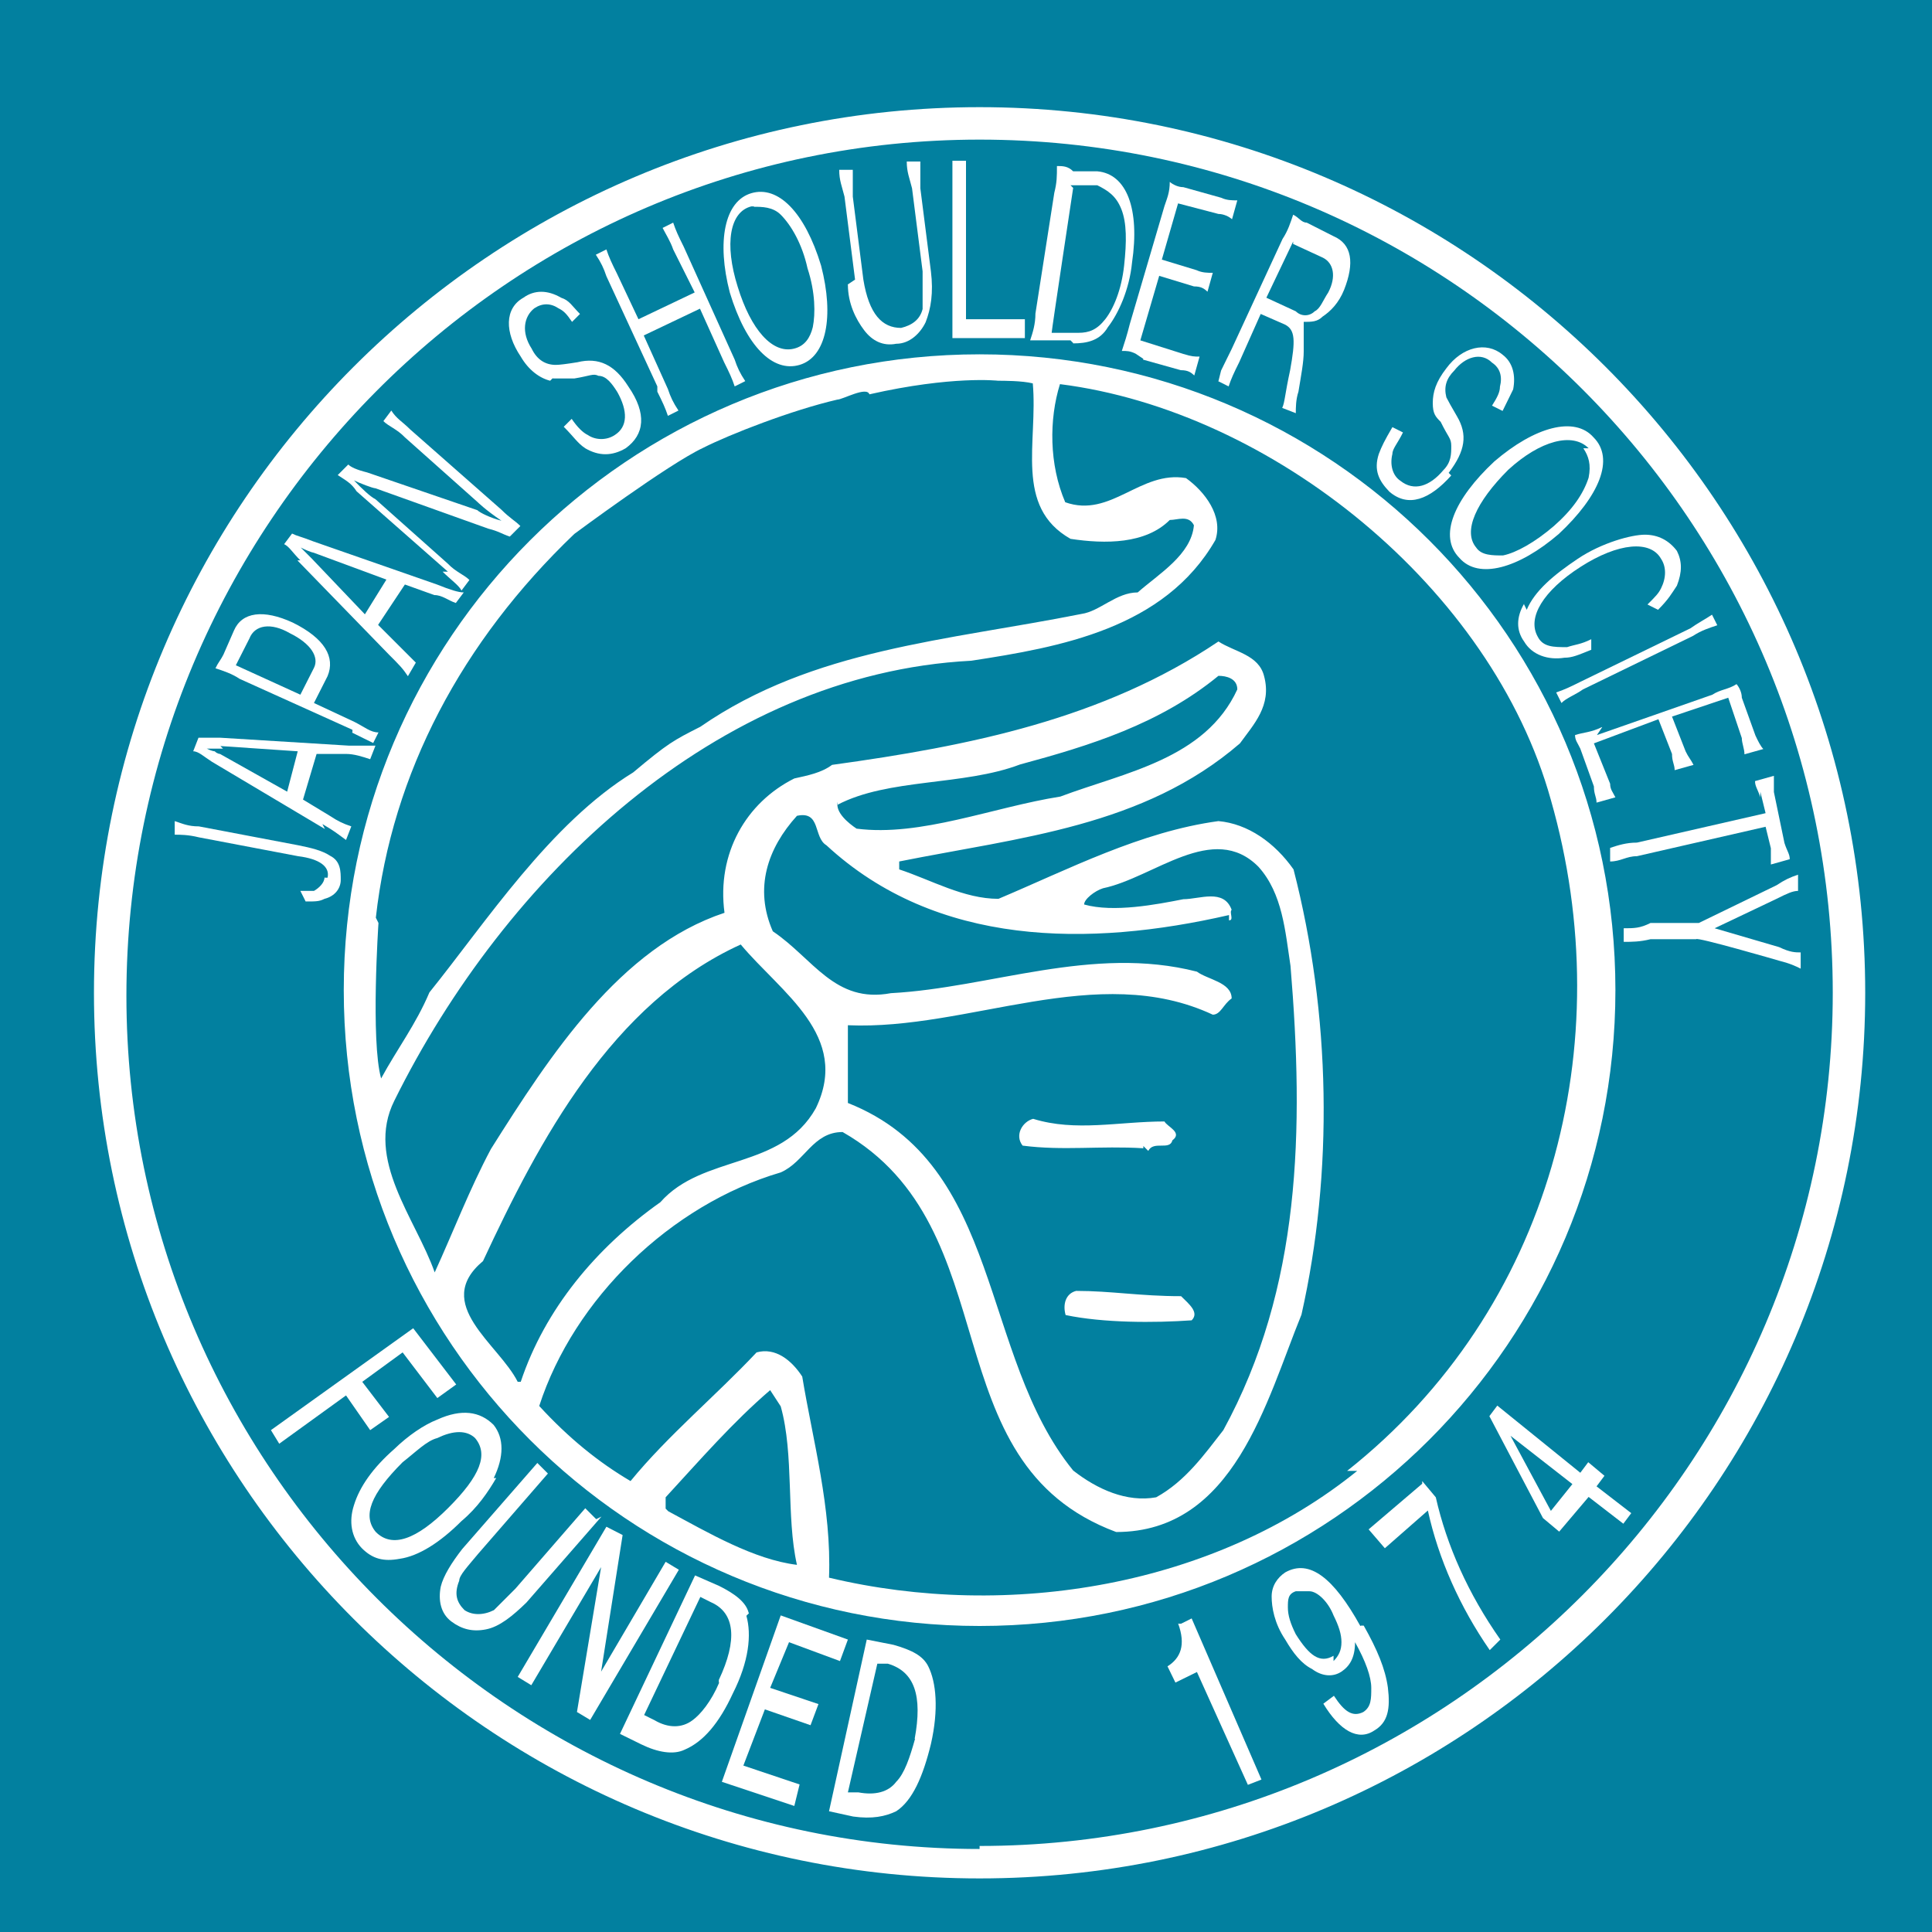 <?xml version="1.0" encoding="UTF-8"?>
<svg id="_レイヤー_1" data-name=" レイヤー 1" xmlns="http://www.w3.org/2000/svg" width="512" height="512" version="1.1" viewBox="0 0 512 512">
  <defs>
    <style>
      .cls-1 {
        fill: #02809f;
      }

      .cls-1, .cls-2 {
        stroke-width: 0px;
      }

      .cls-2 {
        fill: #fff;
      }
    </style>
  </defs>
  <rect class="cls-1" width="512" height="512"/>
  <g>
    <path class="cls-2" d="M86,232.5c0,1.4-1.4,2.8-2.8,3.6h-3.6l1.4,2.8c2.8,0,3.6,0,5-.7,2.8-.7,4.3-2.8,4.3-5s0-5-2.8-6.4c-2.1-1.4-5-2.1-8.5-2.8l-26.3-5c-2.8,0-4.3-.7-6.4-1.4v3.6c1.4,0,3.6,0,6.4.7l26.3,5c5.7.7,8.5,2.8,7.8,5.7h-.7Z"/>
    <path class="cls-2" d="M85.3,218.3c3.6,2.1,4.3,2.8,6.4,4.3l1.4-3.6c-2.1-.7-3.6-1.4-5.7-2.8l-7.1-4.3,3.6-12.1h7.8c2.1,0,4.3.7,6.4,1.4l1.4-3.6h-7.1l-34.1-2.1h-5.7l-1.4,3.6c1.4,0,2.8,1.4,5,2.8l29.9,17.8-.7-1.4ZM58.3,197.7l20.6,1.4-2.8,10.7-17.8-10s-.7,0-1.4-.7c0,0-.7,0-2.1-.7h4.3l-.7-.7Z"/>
    <path class="cls-2" d="M93.2,194.1c2.8,1.4,4.3,2.1,5.7,2.8l1.4-2.8c-2.1,0-3.6-1.4-6.4-2.8l-10.7-5,3.6-7.1c2.1-5-.7-10-9.2-14.2-7.8-3.6-13.5-2.8-15.6,2.1l-2.8,6.4c-.7,1.4-1.4,2.1-2.1,3.6,2.1.7,4.3,1.4,6.4,2.8l29.9,13.5v.7ZM66.1,169.2c1.4-3.6,5.7-4.3,10.7-1.4,5.7,2.8,7.8,6.4,6.4,9.2l-3.6,7.1-17.1-7.8s3.6-7.1,3.6-7.1Z"/>
    <path class="cls-2" d="M78.9,148.6l24.2,24.9c2.8,2.8,3.6,3.6,5,5.7l2.1-3.6c-1.4-1.4-2.8-2.8-4.3-4.3l-5.7-5.7,7.1-10.7,7.8,2.8c2.1,0,3.6,1.4,5.7,2.1l2.1-2.8c-1.4,0-3.6-.7-7.1-2.1l-32.7-11.4c-3.6-1.4-4.3-1.4-5.7-2.1l-2.1,2.8c1.4.7,2.1,2.1,4.3,4.3h-.7ZM83.2,146.5l19.2,7.1-5.7,9.2-14.2-14.9-1.4-1.4s-.7-.7-1.4-1.4c2.8,1.4,3.6,1.4,3.6,1.4Z"/>
    <path class="cls-2" d="M117.3,151.5c2.1,2.1,4.3,3.6,5,5l2.1-2.8c-1.4-1.4-3.6-2.1-5.7-4.3l-19.2-17.1c-1.4-.7-3.6-2.8-5.7-5,1.4.7,5,2.1,5.7,2.1l29.9,10.7c2.8.7,3.6,1.4,5.7,2.1l2.8-2.8c-1.4-1.4-2.8-2.1-5-4.3l-24.2-21.3c-2.1-2.1-3.6-2.8-5-5l-2.1,2.8c1.4,1.4,3.6,2.1,5.7,4.3l19.2,17.1s2.1,2.1,6.4,5c-2.8-.7-5.7-2.1-6.4-2.8l-29.2-10c-2.8-.7-4.3-1.4-5-2.1l-2.8,2.8c2.1,1.4,3.6,2.1,5,4.3l24.2,21.3h-1.4Z"/>
    <path class="cls-2" d="M146.5,100.3h5.7c4.3-.7,5-1.4,6.4-.7,2.1,0,3.6,2.1,5,4.3,2.8,5,2.8,9.2-.7,11.4-2.1,1.4-5,1.4-7.1,0-1.4-.7-2.8-2.1-4.3-4.3l-2.1,2.1c2.8,2.8,3.6,4.3,5.7,5.7,3.6,2.1,7.1,2.1,10.7,0,5-3.6,5.7-9.2.7-16.4-3.6-5.7-7.8-7.8-13.5-6.4q-4.3.7-5.7.7c-2.8,0-5-1.4-6.4-4.3-2.8-4.3-2.1-8.5.7-10.7,2.1-1.4,4.3-1.4,6.4,0,1.4.7,2.1,1.4,3.6,3.6l2.1-2.1c-2.1-2.1-2.8-3.6-5-4.3-3.6-2.1-7.1-2.1-10,0-5,2.8-5,9.2-.7,15.6,2.1,3.6,5,5.7,7.8,6.4l.7-.7Z"/>
    <path class="cls-2" d="M174.2,103.8c1.4,2.8,2.1,4.3,2.8,6.4l2.8-1.4c-1.4-2.1-2.1-3.6-2.8-5.7l-6.4-14.2,14.9-7.1,6.4,14.2c1.4,2.8,2.1,4.3,2.8,6.4l2.8-1.4c-1.4-2.1-2.1-3.6-2.8-5.7l-13.5-29.9c-1.4-2.8-2.1-4.3-2.8-6.4l-2.8,1.4c.7,1.4,2.1,3.6,2.8,5.7l5.7,11.4-14.9,7.1-5.7-12.1c-1.4-2.8-2.1-4.3-2.8-6.4l-2.8,1.4c1.4,2.1,2.1,3.6,2.8,5.7l13.5,29.2v1.4Z"/>
    <path class="cls-2" d="M211.9,96.7c7.1-2.1,9.2-12.8,5.7-26.3-4.3-14.2-11.4-21.3-18.5-19.2s-9.2,12.8-5.7,26.3c4.3,14.2,11.4,21.3,18.5,19.2ZM199.8,54.8c2.1,0,5,0,7.1,2.1,2.8,2.8,5.7,7.8,7.1,14.2,2.1,6.4,2.1,12.1,1.4,15.6-.7,2.8-2.1,5-5,5.7-5.7,1.4-11.4-5-14.9-16.4-3.6-11.4-2.1-19.9,3.6-21.3h.7Z"/>
    <path class="cls-2" d="M224.7,75.4c0,5,2.1,9.2,4.3,12.1,2.1,2.8,5,4.3,8.5,3.6,3.6,0,6.4-2.8,7.8-5.7,1.4-3.6,2.1-7.8,1.4-13.5l-2.8-22v-7.1h-3.6c0,2.8.7,4.3,1.4,7.1l2.8,22v10c-.7,2.8-2.8,4.3-5.7,5-5,0-8.5-3.6-10-12.8l-2.8-22v-7.1h-3.6c0,2.8.7,4.3,1.4,7.1l2.8,22-2.1,1.4Z"/>
    <path class="cls-2" d="M252.4,89.6h19.2v-5h-15.6v-42h-3.6v46.9Z"/>
    <path class="cls-2" d="M284.4,91c3.6,0,7.1-.7,9.2-4.3,2.8-3.6,5.7-10,6.4-17.1,2.1-14.2-1.4-23.5-9.2-24.2h-6.4c-1.4-1.4-2.8-1.4-4.3-1.4,0,2.8,0,4.3-.7,7.1l-5,32c0,2.8-.7,5-1.4,7.1h10.7l.7.7ZM283.7,49.1h7.1c2.8,1.4,5,2.8,6.4,6.4s1.4,8.5.7,14.9c-.7,6.4-2.8,11.4-5,14.2s-4.3,3.6-7.1,3.6h-7.1c0-.7,5.7-38.4,5.7-38.4l-.7-.7Z"/>
    <path class="cls-2" d="M302.9,95.3l10,2.8c2.1,0,2.8.7,3.6,1.4l1.4-5c-1.4,0-2.1,0-4.3-.7l-11.4-3.6,5-17.1,9.2,2.8c2.1,0,2.8.7,3.6,1.4l1.4-5c-1.4,0-2.8,0-4.3-.7l-9.2-2.8,4.3-14.9,10.7,2.8c1.4,0,2.8.7,3.6,1.4l1.4-5c-1.4,0-2.8,0-4.3-.7l-10-2.8c-1.4,0-2.8-.7-3.6-1.4,0,2.8-.7,4.3-1.4,6.4l-9.2,31.3c-.7,2.8-1.4,5-2.1,7.1,1.4,0,2.1,0,3.6.7l2.1,1.4Z"/>
    <path class="cls-2" d="M322.8,101l2.8,1.4c.7-2.1,1.4-3.6,2.8-6.4l5.7-12.8,6.4,2.8c2.8,1.4,2.8,4.3,1.4,12.1-1.4,6.4-1.4,8.5-2.1,10l3.6,1.4c0-1.4,0-3.6.7-5.7.7-4.3,1.4-7.8,1.4-10.7v-7.8c2.1,0,3.6,0,5-1.4,2.1-1.4,4.3-3.6,5.7-7.1,2.8-7.1,2.1-12.1-2.8-14.2l-7.1-3.6c-1.4,0-2.1-1.4-3.6-2.1-.7,2.1-1.4,4.3-2.8,6.4l-13.5,29.2c-1.4,2.8-2.1,4.3-2.8,5.7l-.7,2.8ZM342.8,64.7l7.8,3.6c2.8,1.4,3.6,5,1.4,9.2-1.4,2.1-2.1,4.3-3.6,5-1.4,1.4-3.6,1.4-5,0l-7.8-3.6,7.1-14.9v.7Z"/>
    <path class="cls-2" d="M384,125.2c4.3-5.7,5-10,2.1-14.9q-2.1-3.6-2.8-5c-.7-2.8,0-5,2.1-7.1,2.8-3.6,7.1-5,10-2.1,2.1,1.4,2.8,3.6,2.1,6.4,0,1.4-.7,2.8-2.1,5l2.8,1.4c1.4-2.8,2.1-4.3,2.8-5.7.7-3.6,0-7.1-2.8-9.2-4.3-3.6-10.7-2.1-14.9,3.6-2.8,3.6-3.6,6.4-3.6,9.2s.7,3.6,2.1,5c2.1,4.3,2.8,4.3,2.8,6.4s0,4.3-2.1,6.4c-3.6,4.3-7.8,5.7-11.4,2.8-2.1-1.4-2.8-4.3-2.1-7.1,0-1.4,1.4-2.8,2.8-5.7l-2.8-1.4c-2.1,3.6-2.8,5-3.6,7.1-1.4,4.3,0,7.1,2.8,10,5,4.3,10.7,2.1,16.4-4.3l-.7-.7Z"/>
    <path class="cls-2" d="M386.8,147.9c5,5.7,15.6,2.8,26.3-6.4,10.7-10,14.9-19.9,9.2-25.6-5-5.7-15.6-2.8-26.3,6.4-10.7,10-14.9,19.9-9.2,25.6ZM419.6,118.8c1.4,2.1,2.1,4.3,1.4,7.8-1.4,4.3-4.3,8.5-9.2,12.8-5,4.3-10,7.1-13.5,7.8-2.8,0-5.7,0-7.1-2.1-3.6-4.3,0-12.1,8.5-20.6,8.5-7.8,17.1-10,21.3-5.7h-1.4Z"/>
    <path class="cls-2" d="M403.9,160c-2.1,3.6-2.1,7.1,0,10,2.1,3.6,6.4,5,10.7,4.3,2.1,0,3.6-.7,7.1-2.1v-2.8c-2.8,1.4-4.3,1.4-6.4,2.1-3.6,0-6.4,0-7.8-2.8-2.8-5,1.4-12.1,11.4-18.5,10-6.4,18.5-7.1,21.3-2.1,1.4,2.1,1.4,5,0,7.8-.7,1.4-1.4,2.1-3.6,4.3l2.8,1.4c2.8-2.8,3.6-4.3,5-6.4,1.4-3.6,1.4-6.4,0-9.2-2.1-2.8-5-4.3-8.5-4.3s-11.4,2.1-17.8,6.4-11.4,8.5-13.5,13.5l-.7-1.4Z"/>
    <path class="cls-2" d="M412.4,183.5l1.4,2.8c1.4-1.4,3.6-2.1,5.7-3.6l29.2-14.2c2.1-1.4,4.3-2.1,6.4-2.8l-1.4-2.8c-2.1,1.4-3.6,2.1-5.7,3.6l-29.2,14.2c-2.8,1.4-4.3,2.1-6.4,2.8Z"/>
    <path class="cls-2" d="M424.5,192.7c-2.8,1.4-5,1.4-7.1,2.1,0,1.4.7,2.1,1.4,3.6l3.6,10c0,2.1.7,2.8.7,4.3l5-1.4c-.7-1.4-1.4-2.1-1.4-3.6l-4.3-10.7,17.1-6.4,3.6,9.2c0,2.1.7,2.8.7,4.3l5-1.4c-.7-1.4-1.4-2.1-2.1-3.6l-3.6-9.2,14.9-5,3.6,10.7c0,1.4.7,2.8.7,4.3l5-1.4c-.7-.7-1.4-2.1-2.1-3.6l-3.6-10c0-1.4-.7-2.8-1.4-3.6-2.1,1.4-4.3,1.4-6.4,2.8l-30.6,10.7,1.4-2.1Z"/>
    <path class="cls-2" d="M466.5,209.8l1.4,5.7-34.1,7.8c-2.8,0-5,.7-7.1,1.4v3.6c2.8,0,4.3-1.4,7.1-1.4l34.1-7.8,1.4,5.7v4.3l5-1.4c0-1.4-.7-2.1-1.4-4.3l-2.8-13.5v-4.3l-5,1.4c0,1.4.7,2.1,1.4,4.3v-1.4Z"/>
    <path class="cls-2" d="M477.2,252.4c-1.4,0-2.8,0-5.7-1.4l-17.1-5,16.4-7.8c2.8-1.4,4.3-2.1,5.7-2.1v-4.3c-2.1.7-3.6,1.4-5.7,2.8l-20.6,10h-12.8c-2.8,1.4-4.3,1.4-7.1,1.4v3.6c2.1,0,4.3,0,7.1-.7h12.1c0-.7,22,5.7,22,5.7,2.8.7,4.3,1.4,5.7,2.1v-4.3Z"/>
    <polygon class="cls-2" points="103.1 375.5 96 366.2 106.7 358.4 115.9 370.5 120.9 366.9 109.5 352 71.8 379 74 382.6 91.7 369.8 98.1 379 103.1 375.5"/>
    <path class="cls-2" d="M130.8,391.8c2.8-5.7,2.8-10.7,0-14.2-3.6-3.6-8.5-4.3-14.9-1.4-3.6,1.4-7.8,4.3-11.4,7.8-5.7,5-9.2,10-10.7,14.9-1.4,4.3-.7,8.5,2.1,11.4,2.8,2.8,5.7,3.6,10,2.8,5-.7,10.7-4.3,16.4-10,4.3-3.6,7.1-7.8,9.2-11.4h-.7ZM99.6,406c-3.6-4.3-1.4-10,7.1-18.5,3.6-2.8,6.4-5.7,9.2-6.4,4.3-2.1,7.8-2.1,10,0,3.6,4.3,1.4,10-7.1,18.5-8.5,8.5-14.9,10.7-19.2,6.4Z"/>
    <path class="cls-2" d="M157.9,402.5l-2.8-2.8-18.5,21.3c-2.8,2.8-5,5-5.7,5.7-2.8,1.4-5.7,1.4-7.8,0-2.1-2.1-2.8-4.3-1.4-7.8,0-1.4,2.1-3.6,5-7.1l18.5-21.3-2.8-2.8-19.9,22.8c-2.8,3.6-5,7.1-5.7,10-.7,3.6,0,7.1,2.8,9.2s5.7,2.8,9.2,2.1c3.6-.7,7.1-3.6,10.7-7.1l19.9-22.8-1.4.7Z"/>
    <polygon class="cls-2" points="176.4 413.9 159.3 443 165 406.8 160.7 404.6 137.2 444.4 140.8 446.6 159.3 415.3 152.9 453.7 156.4 455.8 179.9 416 176.4 413.9"/>
    <path class="cls-2" d="M198.4,427.4c-.7-2.8-3.6-5-7.8-7.1l-6.4-2.8-19.9,42,5.7,2.8c4.3,2.1,8.5,2.8,11.4,1.4,5-2.1,9.2-7.1,12.8-14.9,4.3-8.5,5-15.6,3.6-20.6l.7-.7ZM190.6,445.9c-2.1,5-5,8.5-7.1,10-2.8,2.1-6.4,2.1-10,0l-2.8-1.4,14.9-31.3,2.8,1.4c6.4,2.8,7.1,10,2.1,20.6v.7Z"/>
    <polygon class="cls-2" points="209.1 435.2 222.6 440.2 224.7 434.5 206.9 428.1 191.3 472.2 210.5 478.6 211.9 472.9 197 467.9 202.7 453 214.8 457.2 216.9 451.6 204.1 447.3 209.1 435.2"/>
    <path class="cls-2" d="M236.8,435.9l-7.1-1.4-10,45.5,6.4,1.4c5,.7,8.5,0,11.4-1.4,4.3-2.8,7.1-9.2,9.2-17.8,2.1-9.2,1.4-16.4-.7-20.6-1.4-2.8-4.3-4.3-9.2-5.7ZM242.5,460.8c-1.4,5-2.8,9.2-5,11.4-2.1,2.8-5.7,3.6-10,2.8h-2.8l7.8-34.1h2.8c7.1,2.1,9.2,8.5,7.1,19.9Z"/>
    <path class="cls-2" d="M312.2,430.2c2.1,5.7.7,9.2-2.8,11.4l2.1,4.3,5.7-2.8,13.5,29.9,3.6-1.4-18.5-42.7-2.8,1.4h-.7Z"/>
    <path class="cls-2" d="M360.5,430.9c-7.1-12.8-13.5-17.8-19.9-14.2-2.1,1.4-3.6,3.6-3.6,6.4s.7,7.1,3.6,11.4c2.1,3.6,4.3,6.4,7.1,7.8,2.8,2.1,5.7,2.1,7.8.7s3.6-3.6,3.6-7.8c2.8,5,4.3,9.2,4.3,12.1s0,5-2.1,6.4c-2.8,1.4-5,0-7.8-4.3l-2.8,2.1c4.3,7.1,9.2,10,13.5,7.1,3.6-2.1,4.3-5.7,3.6-11.4-.7-5-2.8-10-6.4-16.4h-.7ZM353.4,438.8c-3.6,2.1-6.4,0-10-5.7-1.4-2.8-2.1-5-2.1-7.1s0-3.6,2.1-4.3h3.6c2.1,0,5,2.8,6.4,6.4,1.4,2.8,2.1,5,2.1,7.1s-.7,3.6-2.1,5v-1.4Z"/>
    <path class="cls-2" d="M376.9,393.2l-14.2,12.1,4.3,5,11.4-10c2.8,12.8,8.5,25.6,16.4,37l2.8-2.8c-8.5-12.1-14.2-24.9-17.1-37.7l-3.6-4.3v.7Z"/>
    <path class="cls-2" d="M425.2,391.1l-4.3-3.6-2.1,2.8-22-17.8-2.1,2.8,14.2,27,4.3,3.6,7.8-9.2,9.2,7.1,2.1-2.8-9.2-7.1,2.1-2.8ZM411,400.4l-10.7-19.9,16.4,12.8-5.7,7.1Z"/>
    <path class="cls-2" d="M259.6,28.4c-129.4,0-234.7,105.2-234.7,234.7s105.2,234.7,234.7,234.7,234.7-105.2,234.7-234.7S389,28.4,259.6,28.4ZM259.6,490c-124.4,0-226.1-101.7-226.1-226.1S134.4,37,259.6,37s226.1,101.7,226.1,226.1-101.7,226.1-226.1,226.1v.7Z"/>
    <path class="cls-2" d="M302.9,303.6l1.4,1.4c1.4-2.8,5.7,0,6.4-2.8,2.8-2.1-1.4-3.6-2.1-5-12.1,0-23.5,2.8-34.8-.7-2.8.7-5,4.3-2.8,7.1,10.7,1.4,20.6,0,32,.7v-.7Z"/>
    <path class="cls-2" d="M312.9,343.5c-10.7,0-18.5-1.4-27.7-1.4-2.8.7-3.6,3.6-2.8,6.4,10,2.1,23.5,2.1,33.4,1.4,2.1-2.1-.7-4.3-2.8-6.4Z"/>
    <path class="cls-2" d="M428.1,262.4c0-93.2-75.4-168.5-168.5-168.5s-168.5,75.4-168.5,168.5,75.4,168.5,168.5,168.5,168.5-75.4,168.5-168.5ZM99.6,243.2c4.3-38.4,22.8-73.2,52.6-101.7,0,0,24.9-18.5,34.1-22.8,7.1-3.6,23.5-10,35.6-12.8,1.4,0,7.8-3.6,8.5-1.4,22-5,34.1-3.6,34.1-3.6,1.4,0,6.4,0,9.2.7,1.4,15.6-5,32.7,10,41.2,9.2,1.4,19.9,1.4,26.3-5,2.1,0,5-1.4,6.4,1.4-.7,7.8-9.2,12.8-14.9,17.8-5.7,0-10,5-14.9,5.7-35.6,7.1-71.1,9.2-101,29.9-7.1,3.6-8.5,4.3-17.8,12.1-22,13.5-39.1,39.8-54,58.3-3.6,8.5-8.5,14.9-12.8,22.8-2.8-10-.7-41.2-.7-41.2l-.7-1.4ZM137.2,366.2c-5-10-22.8-20.6-9.2-32,14.9-32,34.1-68.3,68.3-83.9,10.7,12.8,29.2,24.2,19.9,43.4-9.2,16.4-29.9,12.1-41.2,24.9-17.1,12.1-30.6,28.4-37,47.6h-.7ZM325.7,243.9c1.4,0,0-2.1.7-2.8-2.1-5.7-8.5-2.8-12.8-2.8-7.1,1.4-18.5,3.6-26.3,1.4,0-1.4,2.8-3.6,5-4.3,13.5-2.8,29.2-17.8,41.2-5.7,6.4,7.1,7.1,17.1,8.5,26.3,3.6,43.4,2.8,85.3-17.8,123-5,6.4-10,13.5-17.8,17.8-7.8,1.4-15.6-2.1-22-7.1-24.9-30.6-18.5-81.1-59.7-97.4v-20.6c32,1.4,66.1-17.1,96.7-2.8,2.1,0,2.8-2.8,5-4.3,0-4.3-6.4-5-9.2-7.1-27.7-7.1-54.8,4.3-81.1,5.7-14.9,2.8-20.6-9.2-31.3-16.4-5-11.4-1.4-22,6.4-30.6,6.4-1.4,4.3,5.7,7.8,7.8,29.2,27,69.7,27,106.7,18.5v1.4ZM221.9,213.3c13.5-7.1,33.4-5,48.4-10.7,18.5-5,37-10.7,52.6-23.5,2.1,0,5,.7,5,3.6-8.5,18.5-29.9,22-46.9,28.4-17.8,2.8-37,10.7-54,8.5-2.1-1.4-5.7-4.3-5-7.1v.7ZM176.4,399.6v-2.8c9.2-10,17.8-19.9,27.7-28.4l2.8,4.3c3.6,12.8,1.4,29.2,4.3,42-11.4-1.4-23.5-8.5-34.1-14.2l-.7-.7ZM359.8,389.7c-37.7,30.6-92.4,39.8-140.1,28.4.7-18.5-4.3-36.3-7.1-53.3-2.8-4.3-7.1-7.8-12.1-6.4-10.7,11.4-23.5,22-33.4,34.1-8.5-5-16.4-11.4-24.2-19.9,9.2-28.4,34.8-53.3,64-61.9,6.4-2.8,8.5-10.7,16.4-10.7,44.8,25.6,22.8,87.5,72.5,106,31.3,0,39.8-34.8,49.1-57.6,8.5-37.7,7.8-79.6-2.1-118-5-7.1-12.1-12.1-19.9-12.8-20.6,2.8-39.8,12.8-58.3,20.6-9.2,0-17.8-5-26.3-7.8v-2.1c32-6.4,64.7-9.2,90.3-31.3,3.6-5,8.5-10,6.4-17.8-1.4-5.7-7.8-6.4-12.1-9.2-30.6,20.6-66.1,27.7-102.4,32.7-2.8,2.1-6.4,2.8-10,3.6-12.8,6.4-20.6,19.9-18.5,35.6-27.7,9.2-46.2,37.7-61.9,62.6-5.7,10.7-10,22-14.9,32.7-5-14.2-18.5-29.9-10.7-45.5,29.2-59,85.3-113.1,152.9-116.6,23.5-3.6,51.2-8.5,64.7-32,2.1-6.4-2.8-12.8-7.8-16.4-12.1-2.1-19.9,10.7-32,6.4-4.3-10-4.3-22-1.4-31.3,56.2,7.1,114.5,54,130.1,110.2,18.5,64.7,0,135.1-54,177.8h2.8Z"/>
  </g>
</svg>